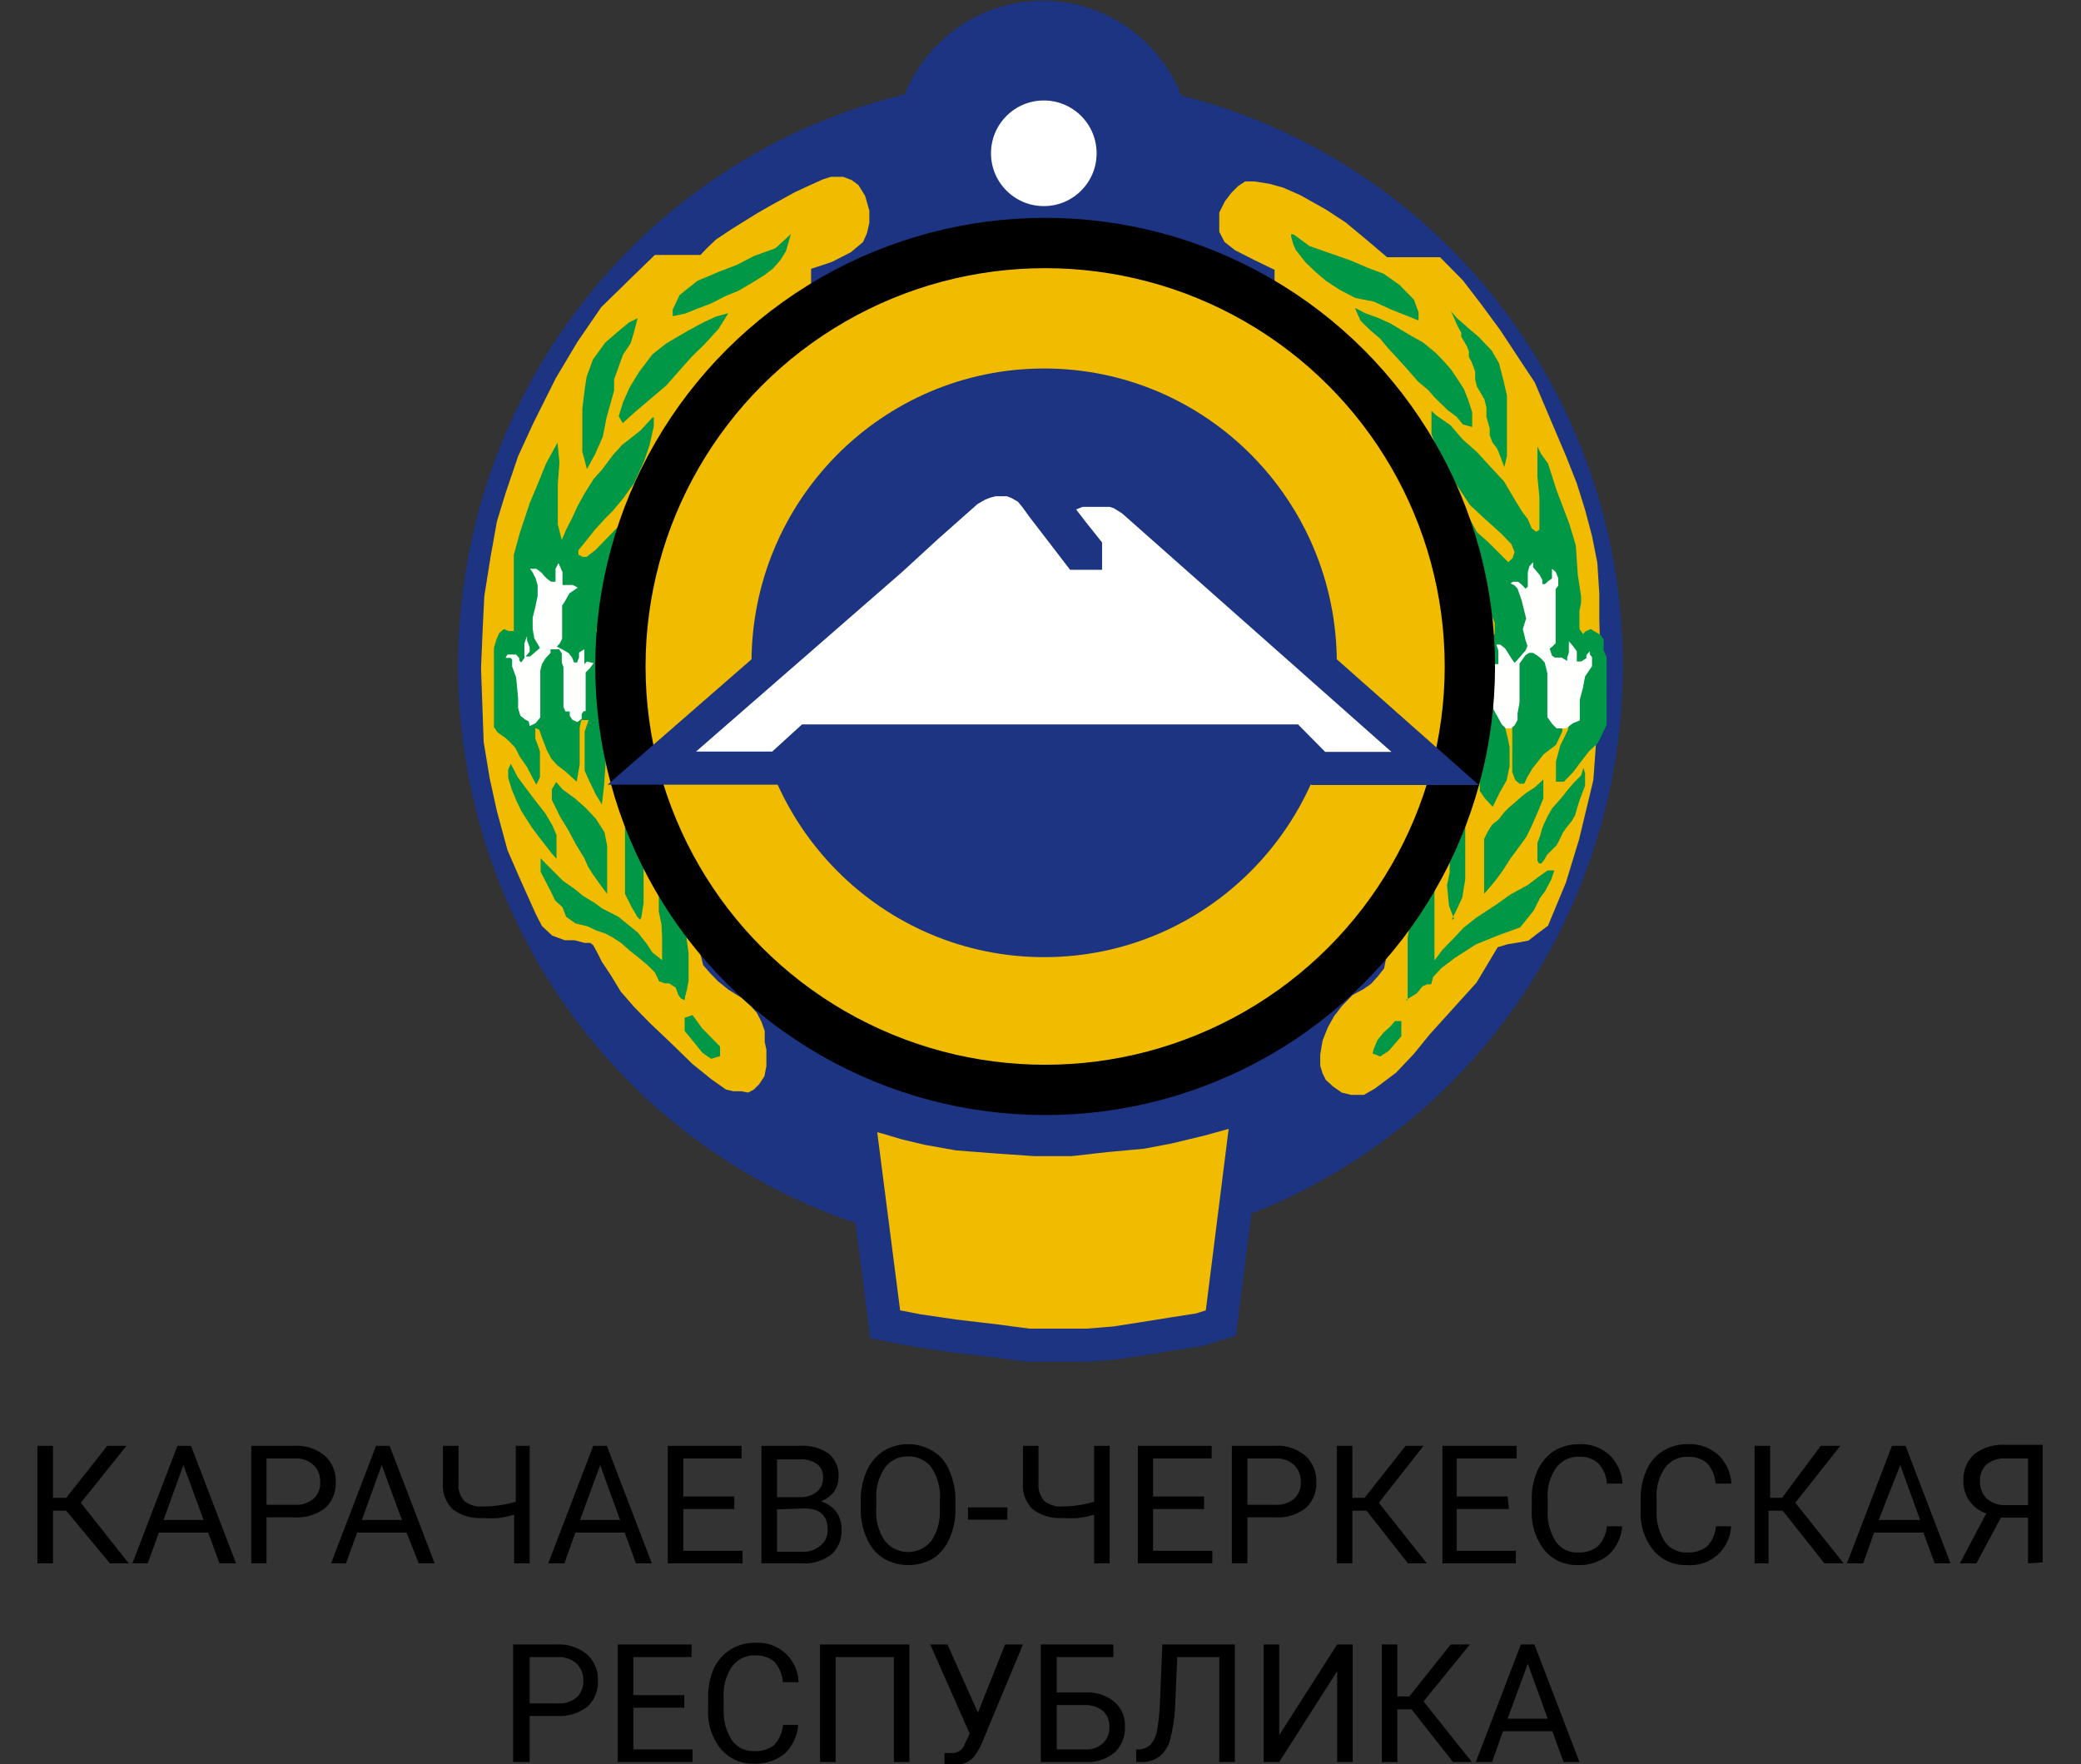 <?xml version="1.0" encoding="UTF-8"?> <svg xmlns="http://www.w3.org/2000/svg" xmlns:xlink="http://www.w3.org/1999/xlink" viewBox="0 0 62.86 53.28"><rect x="0" y="0" width="62.86" height="53.28" fill="#333333" stroke="none"/> <defs> <style>.cls-1{fill:none;}.cls-2{clip-path:url(#clip-path);}.cls-3{fill:#1c3481;}.cls-10,.cls-4,.cls-5,.cls-6{fill:#f1bc00;}.cls-11,.cls-4,.cls-5,.cls-7{stroke:#1c3481;}.cls-4{stroke-width:2px;}.cls-11,.cls-7{fill:#fff;}.cls-7{stroke-width:1.99px;}.cls-8{fill:#009847;}.cls-9{fill:#fffffe;}.cls-10{stroke:#000;stroke-width:1.52px;}</style> <clipPath id="clip-path"> <path class="cls-1" d="M45,46.83,20.46,11.94a20.27,20.27,0,0,1-1.31-2.25,21.37,21.37,0,0,0-1.29-2.22L42.4,42.36a19.58,19.58,0,0,1,1.29,2.21A21.36,21.36,0,0,0,45,46.83Z"></path> </clipPath> </defs> <g id="Слой_2" data-name="Слой 2"> <g id="OBJECTS"> <g class="cls-2"> <path class="cls-1" d="M26.25,19.4c1,1.43,1.62,3.06,2.61,4.48L21,12.63c-1-1.43-1.62-3.06-2.62-4.48L26.25,19.4"></path> <path class="cls-1" d="M34.16,30.64c1,1.43,1.62,3.06,2.62,4.49L28.86,23.88c-1-1.43-1.62-3.06-2.61-4.48,2.64,3.75,5.29,7.48,7.91,11.24"></path> <path class="cls-1" d="M42.07,41.89c1,1.43,1.62,3.06,2.62,4.49L36.78,35.13c-1-1.43-1.63-3.06-2.62-4.49,2.64,3.75,5.29,7.49,7.91,11.25"></path> </g> <rect class="cls-1" width="62.86" height="53.22"></rect> <g id="layer1"> <ellipse id="path1442" class="cls-3" cx="31.43" cy="20.11" rx="17.59" ry="17.75"></ellipse> </g> <g id="layer2"> <ellipse id="path1459" class="cls-4" cx="31.5" cy="4.58" rx="3.51" ry="3.56"></ellipse> <path id="path1464" class="cls-5" d="M26.74,40l-.81-6.3v-.13l.06,0,.11,0,.2.06.5.13.57.17.67.16.9.16,1.16.09,1.16.08,1.08,0,1.07-.12,1.08-.1.79-.15,1-.24,1-.28.17,0,.09,0,.07,0,.07.07-.8,6.36-.64.2-.83.13-1,.16-.71.11-.84.07h-.8l-1,0L30,40.49l-1.19-.14-1.09-.16Z"></path> <path id="path1466" class="cls-6" d="M21.16,7.7H19.78l-.72.7-.9.88-.72,1.05-.65,1.09-.68,1.36-.46,1-.38,1.12-.26.85-.19,1.06L14.63,18l-.05,1-.05,1.18.08,2.23.18,1.09.22,1,.32,1.18.41.94.45,1,.18.35.31.29.38.14.3,0,.3.08.17,0,.09.07.11.2.15.3.28.42.29.48.41.47.48.49.56.53.72.7.57.46.44.31.22.05.23,0L22.6,33l.17-.09.16-.16.16-.24.06-.31,0-.5-.05-.22,0-.34L23,30.86l-.14-.27-.18-.2-.28-.25L22,29.89l-.31-.25-.26-.27-.19-.22-.11-.44L21,28.16l0-.28,0-.4.13-.3-1.07-2.4-.7-2.59-.08-2.67.13-1.84L20.3,15l1.24-1.91.92-1.23,1.35-1.28.77-.7-.08-.76v-1l.63-.21.57-.29.37-.31.12-.27.07-.31,0-.37-.13-.45-.2-.32-.2-.15-.26-.1-.37,0-.25.08-.42.19L24,5.81l-.78.43-.38.22-.74.46-.48.32-.27.26Z"></path> <path id="path1517" class="cls-6" d="M43.18,31.25l-.47.58-.54.57-.64.48-.33.19-.39,0L40.53,33l-.26-.18-.22-.2-.1-.2-.07-.23v-.34l.07-.42.16-.4.19-.34.24-.31.32-.33.32-.17.23-.16.21-.23.19-.24.06-.31.06-.54-.05-.36-.18-.46,0-.37.63-1,.74-1.66.61-2.33.23-3.42L43.27,16l-1.35-2.44-1.73-2.06L38.5,10.15l0-1,0-1-.64-.31-.55-.28-.32-.25L36.83,7V6.75l0-.33L37,6.08l.2-.26.2-.2.21-.14.28,0,.45.07.43.12.52.23.78.44.58.38.71.59.54.46H43.5l.69.7.56.73.56.76.56.85.49.74.47,1.11.48,1.13.32.81.25.8.21.79.16.81.06.94,0,.81.05,1.62-.23,3.19-.43,1.79-.4,1.31-.54,1.3-.36.27-.23.18-.32.06-.31.05-.3.09-.64,1.07Z"></path> </g> <g id="layer3"> <circle id="path1462" class="cls-7" cx="31.53" cy="4.63" r="2.59"></circle> <g id="g1575"> <path id="path1519" class="cls-8" d="M23.89,7.07l-.47.43-.64.23L22.26,8l-.5.19-.69.29-.54.43-.21.44,0,.2.38-.08.37-.15.4-.15.45-.23.39-.16.41-.24.37-.23.26-.2.22-.25.17-.27Z"></path> <path id="path1521" class="cls-8" d="M18.81,12.78l.4-.36.46-.39.46-.39.43-.49.35-.39.37-.36.42-.46L22,9.46l-.37.1-.41.19-.44.24-.65.38-.42.33-.41.54-.28.46-.2.45-.13.42Z"></path> <path id="path1523" class="cls-8" d="M17.73,14.17l.25-.46.23-.52.11-.57.23-.82,0-.34.27-.75.23-.34.09-.3.12-.46L19,9.74l-.35.29-.37.32-.37.51-.19.52-.06.39-.07.58,0,.76,0,.53Z"></path> <path id="path1525" class="cls-8" d="M20.92,30.66l.29.4.54.55,0,.29-.27.08-.26-.18-.3-.37-.24-.29,0-.25,0-.15Z"></path> <path id="path1527" class="cls-8" d="M41.46,31.82l.23.09.26-.17.19-.22.19-.22,0-.24,0-.22-.19,0L42,31l-.2.18-.19.23-.11.26Z"></path> <path id="path1529" class="cls-8" d="M42.46,30.21,42.8,30l.17-.21.14-.06.12,0,.06-.22.25-.27.41-.31.64-.41.67-.27.66-.24.41-.51.19-.38.15-.2.19-.36.09-.27-.2,0-.23.16-.37.28-.53.29-.42.3-.61.4-.38.3-.29.31-.35.36-.24.32v-.46l0-.83,0-.62V26.5l-.21.15-.13.21-.19.4-.19.54-.09.52v.39l0,.7v.8Z"></path> <path id="path1533" class="cls-8" d="M20.7,30.08l.05-.19.05-.27,0-.37,0-.45-.06-.45,0-.29-.1-.39-.1-.27L20.29,27l-.17-.3-.14-.2h-.1l-.05.19.07.25,0,.21,0,.38.08.39L20,28.3V29l-.29-.23-.18-.27-.26-.33-.32-.26-.27-.22-.49-.25-.23-.17-.35-.21-.24-.2L17,26.6l-.29-.29-.23-.23-.15-.16v.41l.15.29.19.37.1.21.22.2.11.29.28.2.37.09.25.12.27.09.23.12.26.17.26.23.24.19.3.25.22.22.13.27.17.06h.13l.2.13.08.22.08.11.11.05Z"></path> <path id="path1535" class="cls-8" d="M39.09,7.09l.46.34.57.2.66.23.54.23.48.18.48.34.43.44.14.38,0,.25-.45-.18L42,9.34l-.5-.23L40.94,9l-.48-.25-.41-.27-.27-.23-.34-.32-.3-.38-.08-.19L39,7.14l0-.07Z"></path> <path id="path1537" class="cls-8" d="M43.82,9.39,44,9.6l.41.36.25.21.4.42.22.38.13.5.11.48,0,.39v.49l0,.63,0,.31-.08.34-.11-.3-.1-.25-.15-.2L45,13.15v-.21s-.1-.33-.1-.36,0-.27,0-.27l-.06-.25a1.94,1.94,0,0,1-.1-.17s-.13-.22-.13-.22l-.05-.21,0-.23-.05-.15-.06-.15-.08-.15,0-.17-.06-.15-.08-.14-.09-.15,0-.12-.1-.18-.06-.13-.09-.21Z"></path> <path id="path1539" class="cls-8" d="M40.93,9.3l.31.16.41.15.35.16.62.37.36.2.38.31.28.29.19.22.23.34.16.25.12.3.13.4,0,.22,0,.23-.28-.08L44,12.59l-.28-.21L43.33,12l-.18-.21-.31-.26-.35-.4-.28-.31-.27-.29-.25-.3L41.42,10l-.17-.16-.15-.15L41,9.47Z"></path> <path id="path1541" class="cls-8" d="M47.83,23.19l-.07.23-.22.22-.17.2-.15.19-.16.19-.17.19-.13.22-.1.21-.07.16-.07.25-.08.21,0,.26V26l.05.08.07,0,.1-.13.07-.13.15-.15.14-.14.08-.15.11-.23.11-.16.15-.18.11-.19.05-.18.08-.26.1-.27.07-.18,0-.2v-.17Z"></path> <path id="path1543" class="cls-8" d="M43.92,27.75l-.15-.39-.06-.62.08-.39v-.29l0-.44V25l0-.19.09-.19.13-.28.25-.31v.55l0,.7v.6l0,.68-.09.55-.18.39-.14.28Z"></path> <path id="path1545" class="cls-8" d="M44.83,27l0-.83,0-.83.12-.24.13-.2.19-.15.16-.21.15-.15.2-.17.17-.15.15-.12.25-.16.2-.18.07-.07v.28l0,.3-.2.48-.16.36-.15.31-.26.36-.23.31-.19.3-.19.27-.18.22Z"></path> <path id="path1547" class="cls-8" d="M19.37,27.72l.07-.43v-.64l0-.87,0-.58-.1-.65-.18-.36L19,24l-.12.35V25.5l0,.69,0,.42,0,.39.19.38.18.31.08.09Z"></path> <path id="path1549" class="cls-8" d="M16.81,25.94l0-.38v-.34l-.12-.28-.21-.36-.38-.49-.24-.32-.23-.31-.2-.39-.08.17,0,.25.11.36.15.36.14.29.3.47.23.31.21.27.18.23Z"></path> <path id="path1551" class="cls-8" d="M18.34,27l0-.48v-.45l0-.52-.08-.41L18,24.73l-.32-.34-.32-.28L17,23.85l-.2-.23-.13.22,0,.32.25.51.25.41.23.43.25.41.11.25.15.24.17.24Z"></path> <path id="path1553" class="cls-8" d="M19.7,12.62l-.35.38-.56.44-.28.31-.32.43-.26.29-.27.43-.22.4-.16.35L17.1,16l-.13.31-.12-.47v-.76l0-.47.05-.64-.06-.6-.35.64-.23.57L16,15.2l-.29.87-.19.69,0,.71,0,.79v.8h-.16L15.22,19l-.14.12L15,19.3l-.08.27,0,.5,0,.94,0,.95.11.16.24.17.13.12.16.17.15.29.21.3.16.31.12.22.11-.22,0-.19,0-.28V22.7l-.06-.18-.08-.21v-.2l0-.12.12.05.07.21.16.41.13.25.18.2.27.21.32.29.09-.52v-.92l0-.2.05-.22.22,0-.12.35,0,.56,0,.25,0,.37.14.31L18,24l.18.3.06-.5.05-.69,0-.53.05-.62.07-.69,0-.51.17-.6.25-.57-.33,0-.25-.15-.24-.38.11-.31.16-.38.22-.38.33-.8.12-.42.15-.4.08-.48-.09-.57-.28.37-.17.25-.34.35-.31.32-.27.21-.12,0-.13-.07,0-.13.15-.18.35-.44.31-.34.23-.23.31-.37.33-.46.31-.68.16-.47.13-.58,0-.27Z"></path> <path id="path1555" class="cls-8" d="M45.09,24.37l.21-.43.21-.37.09-.42v-.58l-.06-.3L45.47,22l0-.2.1-.08.11,0,0,.19,0,.29,0,.29v.43l0,.4.09.24.13.11.14,0,.09-.19.16-.27.34-.43L47,22.5l.19-.4,0-.18.13-.21.1.07-.06.27-.23.47L47,23l0,.29v.32l.24,0,.28-.29.21-.28.27-.35.26-.24.14-.28.13-.28,0-1.25v-.79l-.09-.21,0-.33-.09-.13L48.05,19l-.16.07-.07.08L47.71,19l0-.32v-.24l.05-.22,0-.21-.1-.65-.06-.89-.2-.66-.38-1L46.76,14l-.21-.29-.11-.23v.26l0,.65.06.62v.46l0,.53-.1.06-.13-.1-.12-.28-.16-.21-.18-.29-.38-.64L44.93,14l-.32-.35-.42-.37-.38-.44-.42-.29-.15-.14v.27l0,.43.23.6.28.55.26.4.39.59.45.42.5.45.3.31.1.24-.06.19-.13.12-.2-.2-.4-.4-.34-.3-.29-.52-.17-.35-.13.22v.42l0,.32,0,.37.11.36.29.49.27.57.23.32.22.53,0,.34-.16.27-.18.16-.3-.05-.15-.11.08.44.1.4.16.16v1.28l0,.88,0,.75,0,.56.15.22Z"></path> </g> </g> <g id="layer4"> <path id="path1578" class="cls-9" d="M16,21.93l.18-.09.14-.17,0-.72,0-.31v-.38l.05-.2.11-.18.15-.16,0-.11,0,0,.08,0h.07l.11,0,.08.13,0,.16,0,.11.05.14v.16l0,.33,0,.3v.41l.06.14.13,0v.13l.08.12.15.07.13-.1v-.14l.06-.09.06,0,0-.19v-.75l0-.23.13-.13.11-.15-.2-.05-.08.08v-.32l0-.13-.16.1,0,.15-.06.15-.09,0-.06-.15-.1-.13-.15-.09-.21-.11.09-.1.07-.14,0-.17v-.21l0-.43v-.19l.08-.12.14-.25.25-.17-.14-.08-.23,0h-.09l0-.15v-.24l-.12-.27-.09.17,0,.19,0,.2h-.13l-.09-.06-.11-.1-.1-.12-.15-.11-.19,0,.08.11.09.18.06.21V18l-.07.34-.08.32,0,.33.05.29.17.29-.3.26-.13,0L16,19.68,16,19.55l-.08-.21,0-.13-.08.22,0,.2v.25l-.1.13-.06-.07a.12.12,0,0,0,0-.07l-.09-.1h-.15l-.11,0-.06.1.08,0,.07,0,.05.05,0,.21.12.33.06.62v.31l.07.23.14.11.11.06Z"></path> <path id="path1580" class="cls-9" d="M47.3,22l.22-.16.2-.08v-.26l0-.37.09-.33.07-.37.21-.31,0-.27-.07-.09v-.09l-.1.12,0,.09-.16.1-.13,0,0-.16,0-.15-.11-.15-.13-.15v.34l-.05.15,0,.1-.17-.1-.21,0-.08-.06-.07-.21.08-.06.1-.1,0-.15,0-.25v-.33l0-.34,0-.19,0-.25,0-.13.08-.1,0-.14v-.09l-.08-.19-.11-.09,0,.17,0,.12-.11.08-.1.09-.08,0,0-.12-.08-.15-.09-.11-.11-.13v-.15l-.11.12-.05.18v.22l0,.22-.07.06-.1-.11-.12-.1h-.16l-.07.05.12.06.09.1.12.34.14.56L46,19l.08.33.06.18-.06.14-.08.09-.11.13-.07.08-.07.07-.08-.11-.1-.16-.1-.16-.15-.12-.12,0,.06.18V20l0,.06h-.14L45,20l-.19-.14-.08-.13-.07.05,0,.19,0,.16.14.13.11.11.13.24,0,.25,0,.28.07.28.26.47.12.11.15,0,.11-.09.09-.16,0-.2.06-.33v-.3l0-.26v-.42l0-.2.18-.25.11-.07.12,0,.14.09.09.07.12.13.08.32v.63l0,.43,0,.27.15.21.13.13Z"></path> <ellipse id="path1582" class="cls-10" cx="31.57" cy="20.13" rx="12.83" ry="12.79"></ellipse> </g> <g id="layer5"> <ellipse id="path1585" class="cls-3" cx="31.54" cy="20.02" rx="8.84" ry="8.89"></ellipse> </g> <path id="path1588" class="cls-11" d="M19.69,23.2l3.83,0,.9-.82H39l.82.83h3.53L34.19,15.1l-.34-.21-.25-.08-.34,0-.27,0-.39,0-.34.14-.24.19-.18.2.56.73.39.49,0,.15-.22,0-1.06-1.38L31.27,15l-.2-.24-.3-.17-.26-.1h-.22l-.29,0-.26.07-.22.09-.29.17L28,15.91l-1.09,1Z"></path> <path d="M2,45.63H1.6v1.59H1.13V43.67H1.6v1.57H2l1.24-1.57h.58L2.44,45.39l1.45,1.83H3.32Z"></path> <path d="M6.29,46.29H4.8l-.34.93H4l1.36-3.55h.41l1.36,3.55H6.63Zm-1.35-.38H6.15l-.61-1.66Z"></path> <path d="M8.05,45.83v1.39H7.59V43.67H8.9a1.3,1.3,0,0,1,.91.3,1,1,0,0,1,.33.79,1,1,0,0,1-.32.79,1.38,1.38,0,0,1-.93.28Zm0-.38H8.9a.81.81,0,0,0,.57-.18.63.63,0,0,0,.2-.51.66.66,0,0,0-.2-.51.78.78,0,0,0-.55-.2H8.05Z"></path> <path d="M12.28,46.29H10.79l-.34.93H10l1.36-3.55h.41l1.36,3.55h-.48Zm-1.35-.38h1.21l-.61-1.66Z"></path> <path d="M16,43.67v3.55h-.47V45.75a3.33,3.33,0,0,1-.47.1,3.43,3.43,0,0,1-.48,0,1.36,1.36,0,0,1-.9-.26,1,1,0,0,1-.3-.81V43.67h.47V44.8a.72.72,0,0,0,.17.53.78.78,0,0,0,.56.17,3.52,3.52,0,0,0,1-.14V43.67Z"></path> <path d="M18.87,46.29H17.38l-.33.93h-.49l1.36-3.55h.41l1.36,3.55h-.48Zm-1.35-.38h1.21l-.6-1.66Z"></path> <path d="M22.18,45.58H20.64v1.26h1.79v.38H20.17V43.67H22.4v.38H20.64V45.2h1.54Z"></path> <path d="M23,47.22V43.67h1.16a1.38,1.38,0,0,1,.88.24.87.87,0,0,1,.29.71.77.77,0,0,1-.14.44,1,1,0,0,1-.39.29.92.92,0,0,1,.46.31.89.89,0,0,1,.16.54.93.93,0,0,1-.31.75,1.28,1.28,0,0,1-.87.27Zm.47-2h.71a.76.76,0,0,0,.49-.16.52.52,0,0,0,.19-.42.48.48,0,0,0-.18-.42.81.81,0,0,0-.52-.14h-.69Zm0,.37v1.28h.78a.75.75,0,0,0,.51-.17A.58.58,0,0,0,25,46.2c0-.42-.23-.64-.7-.64Z"></path> <path d="M28.86,45.56a2.14,2.14,0,0,1-.18.91,1.33,1.33,0,0,1-.49.6,1.46,1.46,0,0,1-.76.2,1.41,1.41,0,0,1-.74-.2,1.31,1.31,0,0,1-.5-.59,2.08,2.08,0,0,1-.19-.89v-.25a2.17,2.17,0,0,1,.18-.91,1.42,1.42,0,0,1,.5-.6,1.44,1.44,0,0,1,1.5,0,1.2,1.2,0,0,1,.5.6,2.14,2.14,0,0,1,.18.91Zm-.47-.23a1.6,1.6,0,0,0-.25-1,.86.86,0,0,0-.71-.34.84.84,0,0,0-.7.34,1.54,1.54,0,0,0-.26.94v.26a1.59,1.59,0,0,0,.25,1,.9.9,0,0,0,1.42,0,1.57,1.57,0,0,0,.25-.94Z"></path> <path d="M30.43,45.9H29.24v-.37h1.19Z"></path> <path d="M33.52,43.67v3.55h-.47V45.75a3.33,3.33,0,0,1-.47.1,3.43,3.43,0,0,1-.48,0,1.36,1.36,0,0,1-.9-.26,1,1,0,0,1-.3-.81V43.67h.47V44.8a.72.72,0,0,0,.17.53.78.78,0,0,0,.56.17,3.52,3.52,0,0,0,.95-.14V43.67Z"></path> <path d="M36.37,45.58H34.83v1.26h1.79v.38H34.37V43.67H36.6v.38H34.83V45.2h1.54Z"></path> <path d="M37.68,45.83v1.39h-.47V43.67h1.31a1.3,1.3,0,0,1,.91.3,1,1,0,0,1,.33.79,1,1,0,0,1-.32.79,1.36,1.36,0,0,1-.93.28Zm0-.38h.84a.81.81,0,0,0,.57-.18.63.63,0,0,0,.2-.51.66.66,0,0,0-.2-.51.78.78,0,0,0-.55-.2h-.86Z"></path> <path d="M41.28,45.63h-.43v1.59h-.47V43.67h.47v1.57h.37l1.24-1.57H43l-1.35,1.72,1.45,1.83h-.57Z"></path> <path d="M45.58,45.58H44v1.26h1.79v.38H43.57V43.67h2.24v.38H44V45.2h1.54Z"></path> <path d="M49,46.1a1.29,1.29,0,0,1-.42.87,1.37,1.37,0,0,1-.93.3,1.26,1.26,0,0,1-1-.45,1.83,1.83,0,0,1-.38-1.21v-.34a2,2,0,0,1,.18-.87,1.42,1.42,0,0,1,.5-.58,1.45,1.45,0,0,1,.75-.2,1.29,1.29,0,0,1,.91.32,1.32,1.32,0,0,1,.4.87h-.47a1,1,0,0,0-.27-.62.81.81,0,0,0-.57-.19.83.83,0,0,0-.7.34,1.5,1.5,0,0,0-.25.94v.35a1.59,1.59,0,0,0,.24.92.76.76,0,0,0,.67.34.9.9,0,0,0,.6-.18,1,1,0,0,0,.28-.61Z"></path> <path d="M52.29,46.1a1.23,1.23,0,0,1-1.35,1.17,1.25,1.25,0,0,1-1-.45,1.77,1.77,0,0,1-.38-1.21v-.34a2,2,0,0,1,.18-.87,1.29,1.29,0,0,1,.5-.58,1.4,1.4,0,0,1,.75-.2,1.29,1.29,0,0,1,.91.32,1.32,1.32,0,0,1,.4.87h-.48a1,1,0,0,0-.26-.62A.85.85,0,0,0,51,44a.83.83,0,0,0-.71.34,1.5,1.5,0,0,0-.25.94v.35a1.59,1.59,0,0,0,.24.92.78.78,0,0,0,.68.34.9.9,0,0,0,.6-.18.94.94,0,0,0,.27-.61Z"></path> <path d="M53.85,45.63h-.43v1.59H53V43.67h.47v1.57h.36L55,43.67h.59l-1.36,1.72,1.46,1.83h-.58Z"></path> <path d="M58.1,46.29H56.61l-.33.93h-.49l1.36-3.55h.41l1.36,3.55h-.48Zm-1.35-.38H58l-.6-1.66Z"></path> <path d="M61.26,47.22V45.84h-.82l-.74,1.38h-.5L60,45.71a1,1,0,0,1-.69-1,1,1,0,0,1,.33-.79,1.41,1.41,0,0,1,.93-.28h1.13v3.55Zm-1.45-2.48a.7.7,0,0,0,.2.52.78.78,0,0,0,.56.2h.69V44.05h-.67a.86.86,0,0,0-.58.18A.66.66,0,0,0,59.81,44.74Z"></path> <path d="M16,51.83v1.39H15.5V49.67h1.31a1.32,1.32,0,0,1,.92.3,1,1,0,0,1,.33.79,1,1,0,0,1-.32.79,1.38,1.38,0,0,1-.93.28Zm0-.38h.84a.84.84,0,0,0,.58-.18.66.66,0,0,0,.2-.51.69.69,0,0,0-.2-.51.8.8,0,0,0-.55-.2H16Z"></path> <path d="M20.67,51.58H19.13v1.26h1.79v.38H18.66V49.67h2.23v.38H19.13V51.2h1.54Z"></path> <path d="M24.11,52.1a1.33,1.33,0,0,1-.41.87,1.4,1.4,0,0,1-.93.3,1.25,1.25,0,0,1-1-.45,1.77,1.77,0,0,1-.38-1.21v-.34a2.14,2.14,0,0,1,.17-.87,1.37,1.37,0,0,1,.51-.58,1.4,1.4,0,0,1,.75-.2,1.22,1.22,0,0,1,1.3,1.19h-.47a1.08,1.08,0,0,0-.26-.62.85.85,0,0,0-.57-.19.83.83,0,0,0-.71.34,1.5,1.5,0,0,0-.25.94v.35a1.59,1.59,0,0,0,.24.92.78.78,0,0,0,.68.34.9.9,0,0,0,.6-.18,1,1,0,0,0,.27-.61Z"></path> <path d="M27.47,53.22H27V50.05H25.24v3.17h-.47V49.67h2.7Z"></path> <path d="M29.54,51.73l.82-2.06h.54l-1.25,3a1.79,1.79,0,0,1-.24.4.68.68,0,0,1-.26.18,1,1,0,0,1-.37.07.65.65,0,0,1-.25,0l0-.37h.22a.4.4,0,0,0,.38-.24l.06-.13.1-.22L28.1,49.67h.52Z"></path> <path d="M33.63,50.05H31.92v1.07h.88a1.25,1.25,0,0,1,.87.29.93.93,0,0,1,.31.75,1,1,0,0,1-.31.77,1.24,1.24,0,0,1-.86.29H31.44V49.67h2.19ZM31.92,51.5v1.34h.85a.74.74,0,0,0,.55-.19.64.64,0,0,0,.19-.49.62.62,0,0,0-.19-.48.82.82,0,0,0-.53-.18Z"></path> <path d="M37.3,49.67v3.55h-.47V50.05H35.56l-.06,1.41a5.21,5.21,0,0,1-.15,1.07,1,1,0,0,1-.32.52.89.89,0,0,1-.56.17h-.15v-.38h.09a.54.54,0,0,0,.35-.15.91.91,0,0,0,.19-.42,6.14,6.14,0,0,0,.09-.88l.07-1.72Z"></path> <path d="M40.39,49.67h.47v3.55h-.47V50.48l-1.75,2.74h-.47V49.67h.47v2.74Z"></path> <path d="M42.64,51.63h-.43v1.59h-.47V49.67h.47v1.57h.36l1.25-1.57h.58L43,51.39l1.46,1.83h-.57Z"></path> <path d="M46.89,52.29H45.4l-.33.93h-.49l1.36-3.55h.41l1.36,3.55h-.48Zm-1.35-.38h1.21l-.6-1.66Z"></path> </g> </g> </svg> 